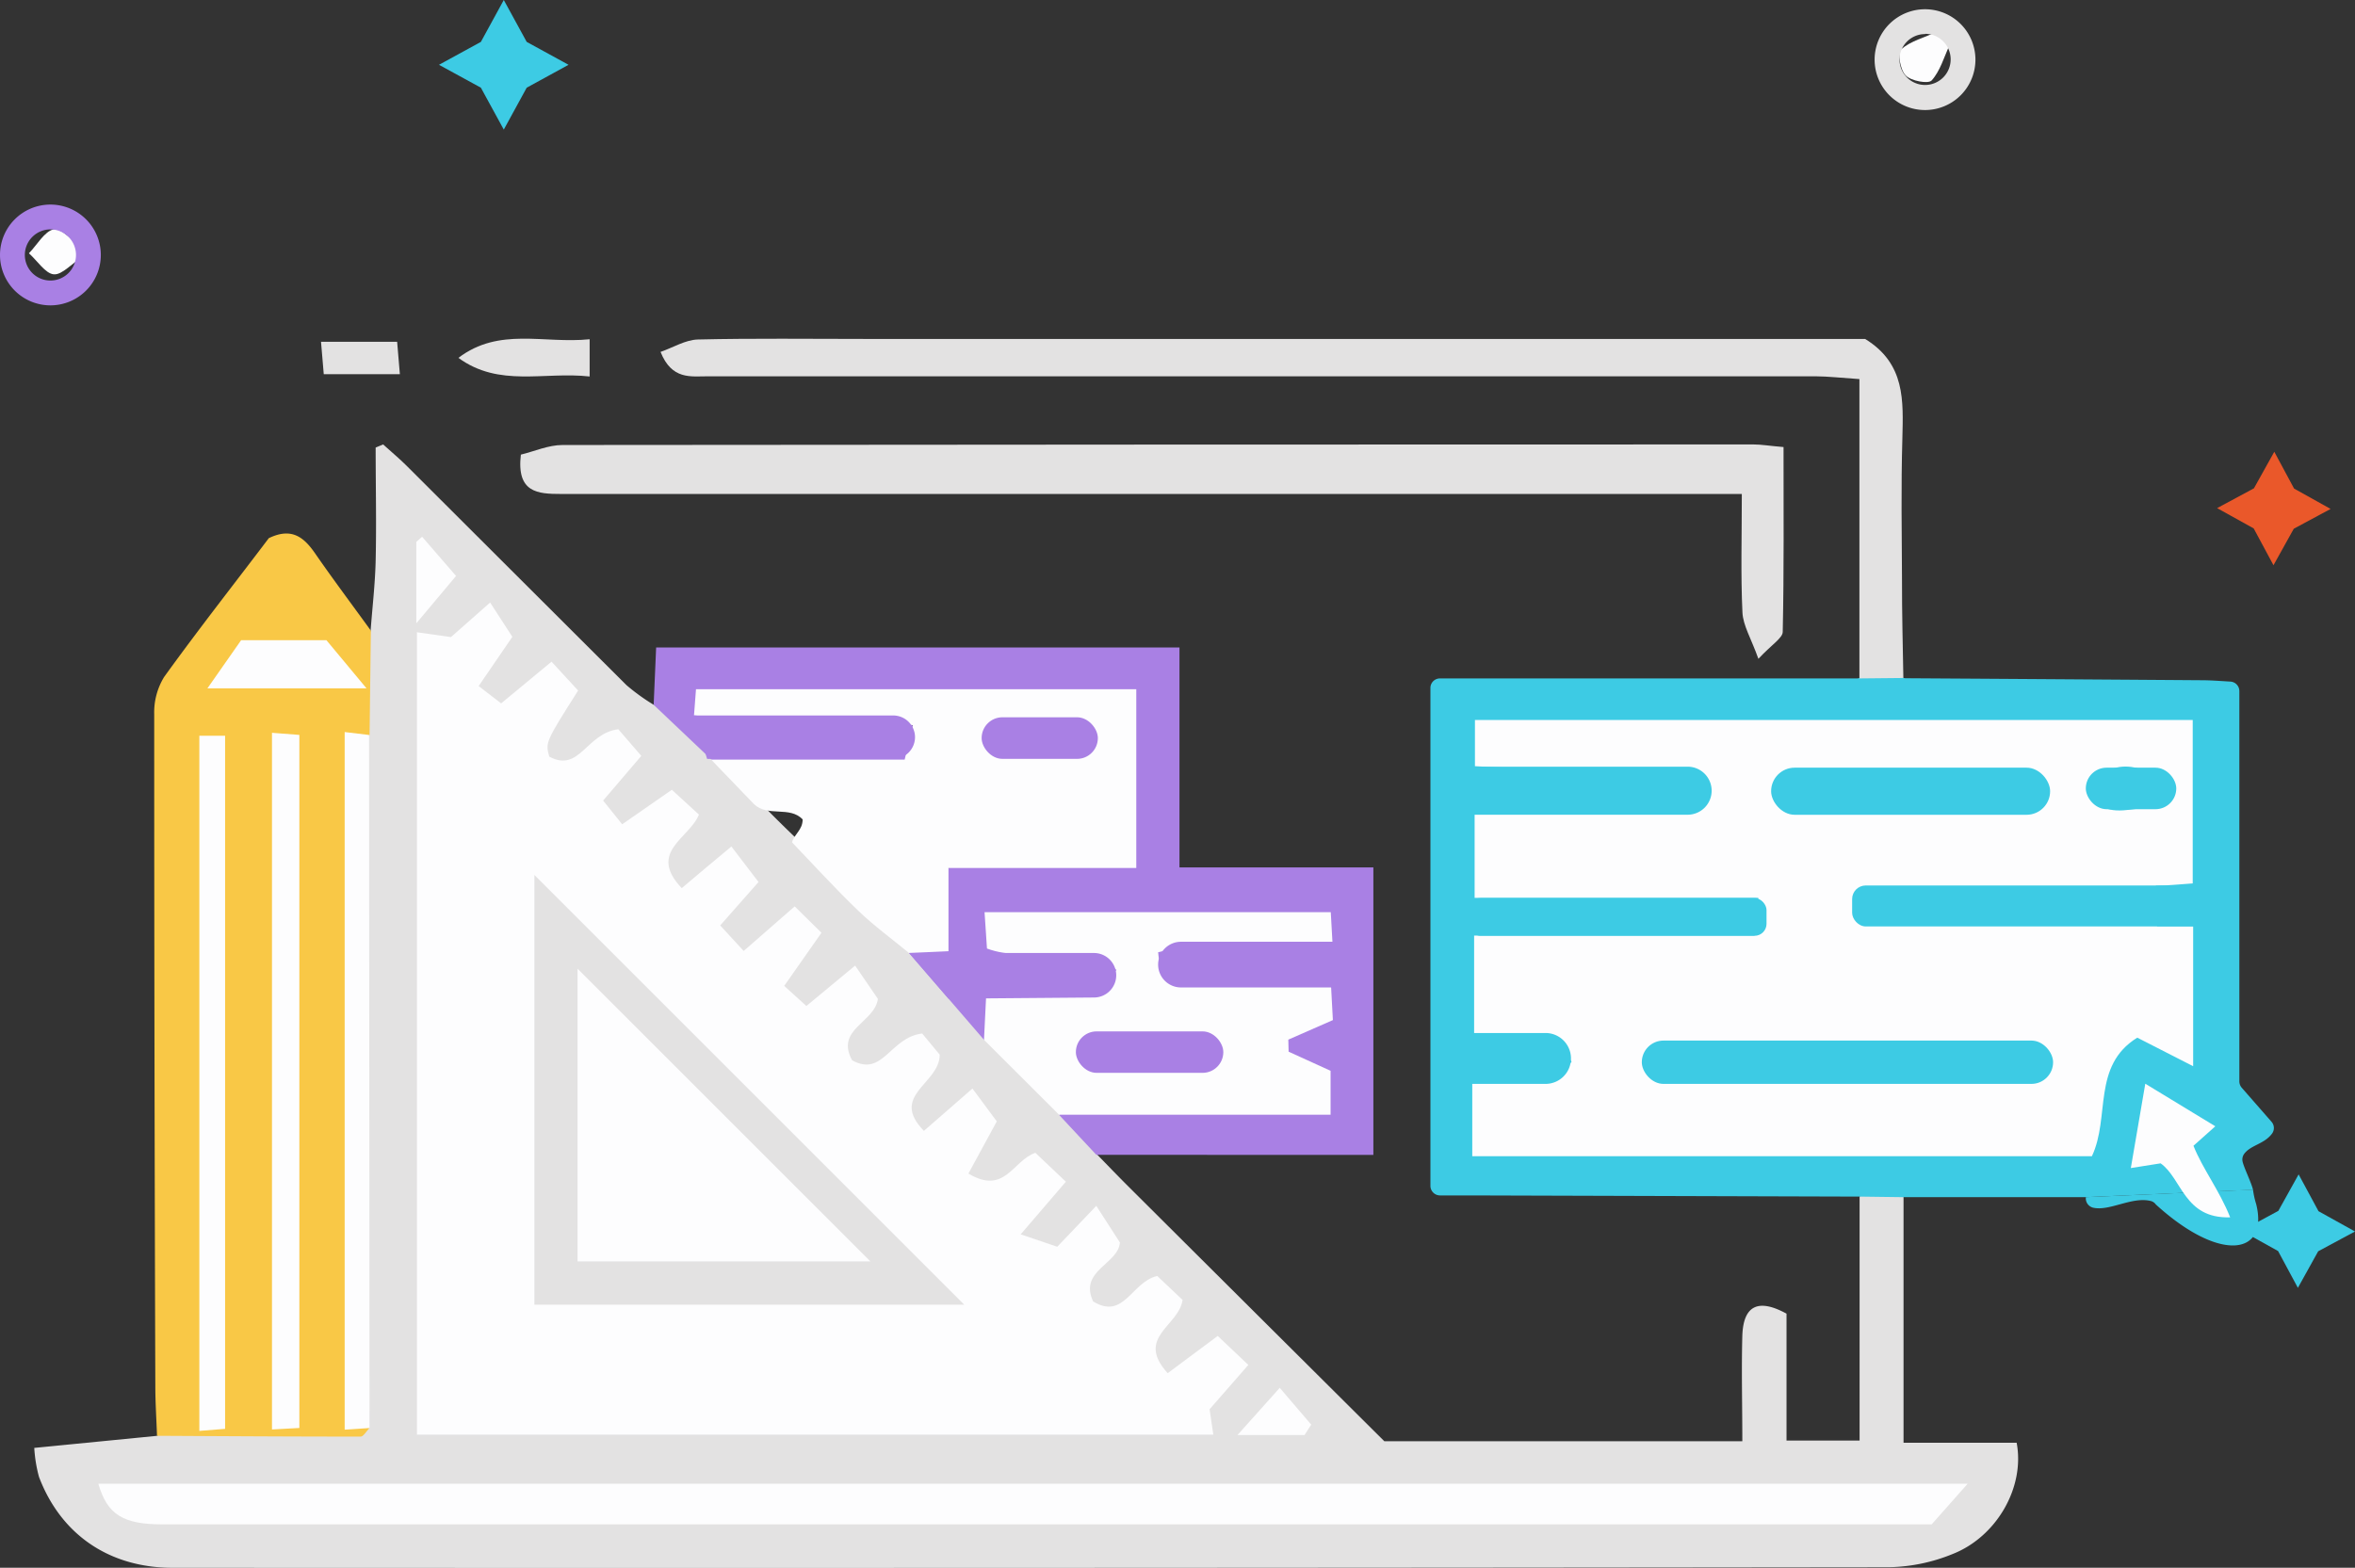 <svg id="Layer_1" data-name="Layer 1" xmlns="http://www.w3.org/2000/svg" viewBox="0 0 379.34 252.6"><rect x="0" y="0" width="379.34" height="252.6" fill="#333333" stroke="none"/><defs><style>.cls-1{fill:#e3e2e2;}.cls-2{fill:#3dcbe4;}.cls-3{fill:#f9c846;}.cls-4{fill:#a980e4;}.cls-5{fill:#fdfdfe;}.cls-6{fill:#ea582a;}</style></defs><title>A-4</title><path class="cls-1" d="M69.86,107c.28-3.75.72-7.5.81-11.25.14-6.08,0-12.17,0-18.25L71.88,77c1.28,1.16,2.6,2.27,3.82,3.48q17.68,17.65,35.37,35.3a33.06,33.06,0,0,0,4.32,3.13c4.32,1.53,6.46,5.7,10,8.23a81.51,81.51,0,0,0,6.91,7.24c2,2.09,4.08,4.14,6.17,6.14,6.21,6,12,12.53,18.62,18.12,3.77,4.87,8.77,8.65,12.31,13.72,3.67,4.34,7.38,8.61,12,12,1.78,2.36,4.93,3.69,5.43,7,1.69,1.73,3.36,3.48,5.07,5.18,13.67,13.63,27.35,27.24,41.25,41.07h57.66c0-5.83-.15-11.43,0-17,.16-4.81,2.5-6.09,7.12-3.56V237.5h11.77V198.19c2.39-2.08,4.75-2.16,7.08.09v39.57H335c1.36,7.21-3.25,15.16-10.32,17.93a28.38,28.38,0,0,1-10.13,2.12Q176.27,258.07,38,258c-10.17,0-18-5.28-21.56-14.65a22.66,22.66,0,0,1-.76-4.67l19.74-1.94c5.54-2.35,11.36-.89,17-1.15,5.42-.25,10.86,0,16.28-.16.66,0-.17,0,.46-.17.11,0,0-.39-.36-.69-.88-1.91-.76-3.93-.76-5.92q0-49.65,0-99.3a30.2,30.2,0,0,1,.37-5.46C70.24,118.37,68.23,112.53,69.86,107Z" transform="translate(-10.16 -5.39)"/><path class="cls-2" d="M373.07,197.07a13.45,13.45,0,0,0,.51,2.32c2.06,8.24-5.81,9.5-16.16.07a1.42,1.42,0,0,0-.9-.58c-3-.69-6.58,1.69-9.19,1.1a1.55,1.55,0,0,1-1.18-1.7" transform="translate(-10.16 -5.39)"/><path class="cls-2" d="M346.15,198.28h-29.4l-7.08-.09L247.3,198h-5.19a1.55,1.55,0,0,1-1.54-1.53V116.23a1.53,1.53,0,0,1,1.54-1.53h67.15a1.51,1.51,0,0,0,.75-.21,6.43,6.43,0,0,1,6.41,0,1.58,1.58,0,0,0,.7.18q23.81.15,47.6.32c1.52,0,3,.12,4.71.22a1.53,1.53,0,0,1,1.44,1.53v62.9a1.59,1.59,0,0,0,.38,1l4.8,5.49a1.52,1.52,0,0,1,.07,1.93c-1.27,1.69-3.38,1.8-4.46,3.23a1.55,1.55,0,0,0-.27,1.25c.22,1,1.44,3.44,1.68,4.55" transform="translate(-10.16 -5.39)"/><path class="cls-3" d="M69.68,235.48c-.47.48-1,1.38-1.42,1.38-10.94,0-21.87-.07-32.81-.13-.09-2.66-.27-5.31-.27-8Q35,174.61,35,120.46a10.91,10.91,0,0,1,1.6-6C42.15,106.76,48,99.32,53.46,92.1c3.68-1.78,5.65-.15,7.44,2.43,2.91,4.21,6,8.32,9,12.47l-.21,16.81c-3.28,2-2.3,5.31-2.31,8.13-.09,26.63,0,53.27,0,79.9,0,5.83-.11,11.66.06,17.48C67.42,231.57,67.12,234.11,69.68,235.48Z" transform="translate(-10.16 -5.39)"/><path class="cls-4" d="M186.76,191.46q-3-3.21-6-6.43c1.87-1.9,4.32-1.48,6.59-1.5,9.49-.07,19,0,28.46,0,2.14,0,4.34.27,6.41-.91,2.2-5.07-5-4.3-4.86-7.39-.89-4.8,3.65-5,5.37-6.92-.63-3.08-2.77-2.66-4.46-2.72-4.49-.15-9,0-13.48-.07a14.52,14.52,0,0,1-5.41-.68c-2-.81-3.5-2.13-3.34-4.45s2-3.37,4.12-3.59c5.31-.55,10.65-.12,16-.27,2.06-.06,4.3.43,6.17-1.27-4.14-2.57-47.5-2.41-51.57.35,5.72,4.93,15.07-1.88,19.91,6.35-4.15,9.27-13.22,3.49-19.42,6.49-1.31,1.09-1,3.36-2.55,4.52l-12.08-14c1-1.21,2.61-1.44,3.66-2.54,1-1.66.82-3.52.95-5.33.45-6.11,1.79-7.43,8.06-7.59,5.32-.12,10.65,0,16,0,2,0,4,.19,6.31-1.37,1.23-7.5.5-15.36.41-24.44-22.59-.11-44.55-.09-67.45,0,2.1,2.28,3.84,1.78,5.35,1.8,6.32.07,12.65,0,19,0a14.92,14.92,0,0,1,5.89.84,4.44,4.44,0,0,1-.06,8.38,11.59,11.59,0,0,1-4.39.81c-6.65.12-13.31.08-20,0-2,0-4-.27-5.58-1.74l-9.32-8.84.4-9.24h84.3v35.44h31.23v46.32Z" transform="translate(-10.16 -5.39)"/><path class="cls-1" d="M297.45,77.42c0,10.27.08,20-.13,29.77,0,1-1.79,2.06-3.92,4.35-1.18-3.31-2.47-5.36-2.57-7.47-.29-6.1-.1-12.23-.1-19.09h-6.84q-91.68,0-183.34,0c-3.77,0-7.21-.19-6.49-6.34,2.13-.51,4.42-1.55,6.72-1.55Q196.69,77,292.61,77C293.91,77,295.22,77.24,297.45,77.42Z" transform="translate(-10.16 -5.39)"/><path class="cls-1" d="M316.75,114.63l-7.08.07V66.47c-2.89-.19-5-.44-7.08-.45q-89.2,0-178.41,0c-2.75,0-5.8.61-7.62-3.93,2.06-.72,4-1.94,6-2,9-.21,18-.09,27-.09H310.59c6.52,4,6.14,10,6,16.07-.22,7.58-.1,15.18-.06,22.77C316.52,104.09,316.66,109.36,316.75,114.63Z" transform="translate(-10.16 -5.39)"/><path class="cls-1" d="M84,63.05c6.58-5,13.75-2.24,21.14-3v6C97.8,65.23,90.57,67.85,84,63.05Z" transform="translate(-10.16 -5.39)"/><path class="cls-1" d="M74.57,65.68H62.31l-.44-5.22H74.13Z" transform="translate(-10.16 -5.39)"/><path class="cls-5" d="M113.46,127.18l-6.15,7.2,3.07,3.82,8-5.56,4.36,4c-1.53,3.85-8.31,6-2.77,11.85,2.59-2.18,5-4.23,8-6.71,1.43,1.87,2.8,3.65,4.37,5.72l-6.17,7,3.78,4.11,8.22-7.18,4.31,4.25-6,8.56,3.57,3.24c2.4-2,4.52-3.74,7.85-6.51l3.67,5.36c-.51,3.83-6.91,4.88-4.15,9.9,5,2.76,6.06-3.68,11.28-4.32l2.83,3.41c0,4.73-8.16,6.5-2.55,12.28l7.82-6.82,3.92,5.29-4.57,8.41c5.89,3.51,7.11-2.07,10.78-3.35l4.92,4.66-7.28,8.48,5.89,2,6.29-6.59c1.43,2.22,2.57,4,3.8,5.9-.24,3.5-6.65,4.51-4.31,9.5,5,3.06,6.18-3.17,10.33-4.1l4.08,3.86c-.62,4.26-7.66,6-2.4,11.8l8.06-6,4.93,4.67L205,232.45c.16,1.06.34,2.32.6,4.09H77.32V107.26l5.48.78,6.31-5.57L92.69,108l-5.43,7.93,3.62,2.79L99,112l4.28,4.65C98,125,98,125,98.64,127.3c4.9,2.64,5.93-3.77,11.12-4.41Z" transform="translate(-10.16 -5.39)"/><path class="cls-5" d="M26,244.46H327.1L321.31,251h-285C30,251,27.44,249.43,26,244.46Z" transform="translate(-10.16 -5.39)"/><path class="cls-5" d="M124.71,127.78h31.17c.48-2,.8-3.34,1.32-5.53-11.86-2.59-23.5-.11-35.25-1.6l.32-4.21h70.92v28.8H162.94v13.41l-6.36.29c-2.74-2.26-5.64-4.37-8.19-6.83-3.68-3.53-7.11-7.31-10.65-11,.31-1.27,1.72-2,1.71-3.69-2.06-2.22-5.65-.34-7.84-2.47Z" transform="translate(-10.16 -5.39)"/><path class="cls-5" d="M168.66,172.93,169,166h17l4-4.33c-6.55-5.15-14-.89-20.86-3.45l-.39-5.86h55.77c.09,1.51.18,3.18.28,5-9.58,1.62-19-.83-28.09,1.46.36,4.59,2.64,5,5.37,5,7.3,0,14.6,0,22.46,0,.13,2.31.23,4.2.32,5.93l-7.18,3.15.05,1.94,6.76,3.08V185H180.75Z" transform="translate(-10.16 -5.39)"/><path class="cls-5" d="M69.68,235.48l-4,.26V123.34l3.93.47Z" transform="translate(-10.16 -5.39)"/><path class="cls-5" d="M78.15,91.87l5.47,6.32-6.4,7.63V92.7Z" transform="translate(-10.16 -5.39)"/><path class="cls-5" d="M220.29,236.61h-10.8L216.3,229l5.07,5.93Z" transform="translate(-10.16 -5.39)"/><path class="cls-5" d="M357.62,154.64h5.81v22.54l-9-4.6c-7.34,4.55-4.33,12.8-7.31,19.1H247.31V179.93c5.18-1.84,11.53,2.34,16-3.48-4-6.51-10.78-1.33-15.7-4.32v-16h45.17c.21-2.11.37-3.7.61-6.08H247.69V135.8h8.87c7.67,0,15.34.11,23-.05,1.93,0,3.84-.89,5.53-1.32.33-4.86-2.19-5.35-5.09-5.36-9,0-18,0-27,0-1.62,0-3.25-.14-5.26-.23V121.4H363.36v26.33c-2.08.13-4,.36-5.94.36" transform="translate(-10.16 -5.39)"/><path class="cls-5" d="M308.57,149.72" transform="translate(-10.16 -5.39)"/><path class="cls-5" d="M355.72,180,367,186.86,363.48,190c1.46,3.69,4.2,7.21,5.91,11.53-7.43.24-7.74-6.25-11.2-8.7l-4.8.76C354.18,189,354.87,185,355.72,180Z" transform="translate(-10.16 -5.39)"/><path class="cls-5" d="M58.38,235.47l-4.41.24V123.46l4.41.34Z" transform="translate(-10.16 -5.39)"/><path class="cls-5" d="M46.42,235.61l-4.15.33v-112h4.15Z" transform="translate(-10.16 -5.39)"/><path class="cls-5" d="M43.57,116.3,49,108.54H62.74l6.46,7.76Z" transform="translate(-10.16 -5.39)"/><path class="cls-5" d="M24.34,46.06c-2.63,1.79-4.17,3.65-5.52,3.53s-2.64-2.18-4-3.39c1.33-1.37,2.49-3.52,4-3.87C20.05,42.07,21.72,44.16,24.34,46.06Z" transform="translate(-10.16 -5.39)"/><path class="cls-5" d="M324.21,12.61c-.92,2-1.52,4.2-2.9,5.74-.53.6-3.32.09-4.19-.8s-1.35-3.68-.75-4.2c1.57-1.36,3.82-1.94,5.8-2.83Z" transform="translate(-10.16 -5.39)"/><path class="cls-1" d="M165.47,215.6H96.24V146.37Z" transform="translate(-10.16 -5.39)"/><path class="cls-2" d="M346.8,132.49c2.47-4.67,8.47-5,13,.31-1.91,1.08-3.55,2.66-5.37,2.9C351.54,136.09,348,136.69,346.8,132.49Z" transform="translate(-10.16 -5.39)"/><path class="cls-5" d="M103.19,161.47l47.16,47.15H103.19Z" transform="translate(-10.16 -5.39)"/><path class="cls-1" d="M320.25,10.84A4.12,4.12,0,1,1,316.13,15a4.12,4.12,0,0,1,4.12-4.12m0-4A8.12,8.12,0,1,0,328.36,15a8.12,8.12,0,0,0-8.11-8.12Z" transform="translate(-10.16 -5.39)"/><polygon class="cls-2" points="81.15 0 84.84 6.75 91.58 10.44 84.84 14.13 81.15 20.88 77.46 14.13 70.71 10.44 77.46 6.75 81.15 0"/><path class="cls-4" d="M18.28,42.35a4.12,4.12,0,1,1-4.12,4.12,4.13,4.13,0,0,1,4.12-4.12m0-4a8.12,8.12,0,1,0,8.12,8.12,8.12,8.12,0,0,0-8.12-8.12Z" transform="translate(-10.16 -5.39)"/><polygon class="cls-2" points="370.26 189.22 373.46 195.15 379.34 198.42 373.41 201.61 370.14 207.5 366.95 201.57 361.06 198.3 366.99 195.1 370.26 189.22"/><polygon class="cls-6" points="366.34 72.79 369.53 78.72 375.41 82 369.48 85.19 366.21 91.07 363.02 85.14 357.13 81.87 363.06 78.68 366.34 72.79"/><path class="cls-4" d="M186.4,166.11l-23.46.19-6.36-7.36h29.79a3.59,3.59,0,0,1,3.59,3.59h0A3.58,3.58,0,0,1,186.4,166.11Z" transform="translate(-10.16 -5.39)"/><path class="cls-4" d="M190.23,151.74H215.8a0,0,0,0,1,0,0v7.36a0,0,0,0,1,0,0H190.23a3.68,3.68,0,0,1-3.68-3.68v0a3.68,3.68,0,0,1,3.68-3.68Z"/><rect class="cls-4" x="173.3" y="166.18" width="23.75" height="6.68" rx="3.34" ry="3.34"/><path class="cls-2" d="M233.55,166.44h15.4a4.1,4.1,0,0,1,4.1,4.1v0a4.1,4.1,0,0,1-4.1,4.1h-15.4a0,0,0,0,1,0,0v-8.2A0,0,0,0,1,233.55,166.44Z"/><rect class="cls-2" x="264.46" y="167.66" width="66.25" height="6.98" rx="3.49" ry="3.49"/><rect class="cls-2" x="236.55" y="144.7" width="48" height="6.08" rx="1.93" ry="1.93"/><path class="cls-2" d="M236.55,123.53h35.29a3.87,3.87,0,0,1,3.87,3.87v0a3.87,3.87,0,0,1-3.87,3.87H236.55a0,0,0,0,1,0,0v-7.75a0,0,0,0,1,0,0Z"/><rect class="cls-2" x="335.98" y="123.69" width="14.57" height="6.69" rx="3.35" ry="3.35"/><rect class="cls-2" x="285.29" y="123.69" width="44.94" height="7.59" rx="3.79" ry="3.79"/><rect class="cls-2" x="298.34" y="142.67" width="57.2" height="6.6" rx="2.19" ry="2.19"/><path class="cls-4" d="M154.06,127.67h-30l-2.13-7h32.11a3.51,3.51,0,0,1,3.51,3.51h0A3.51,3.51,0,0,1,154.06,127.67Z" transform="translate(-10.16 -5.39)"/><rect class="cls-4" x="158.12" y="115.57" width="18.72" height="6.7" rx="3.35" ry="3.35"/></svg>